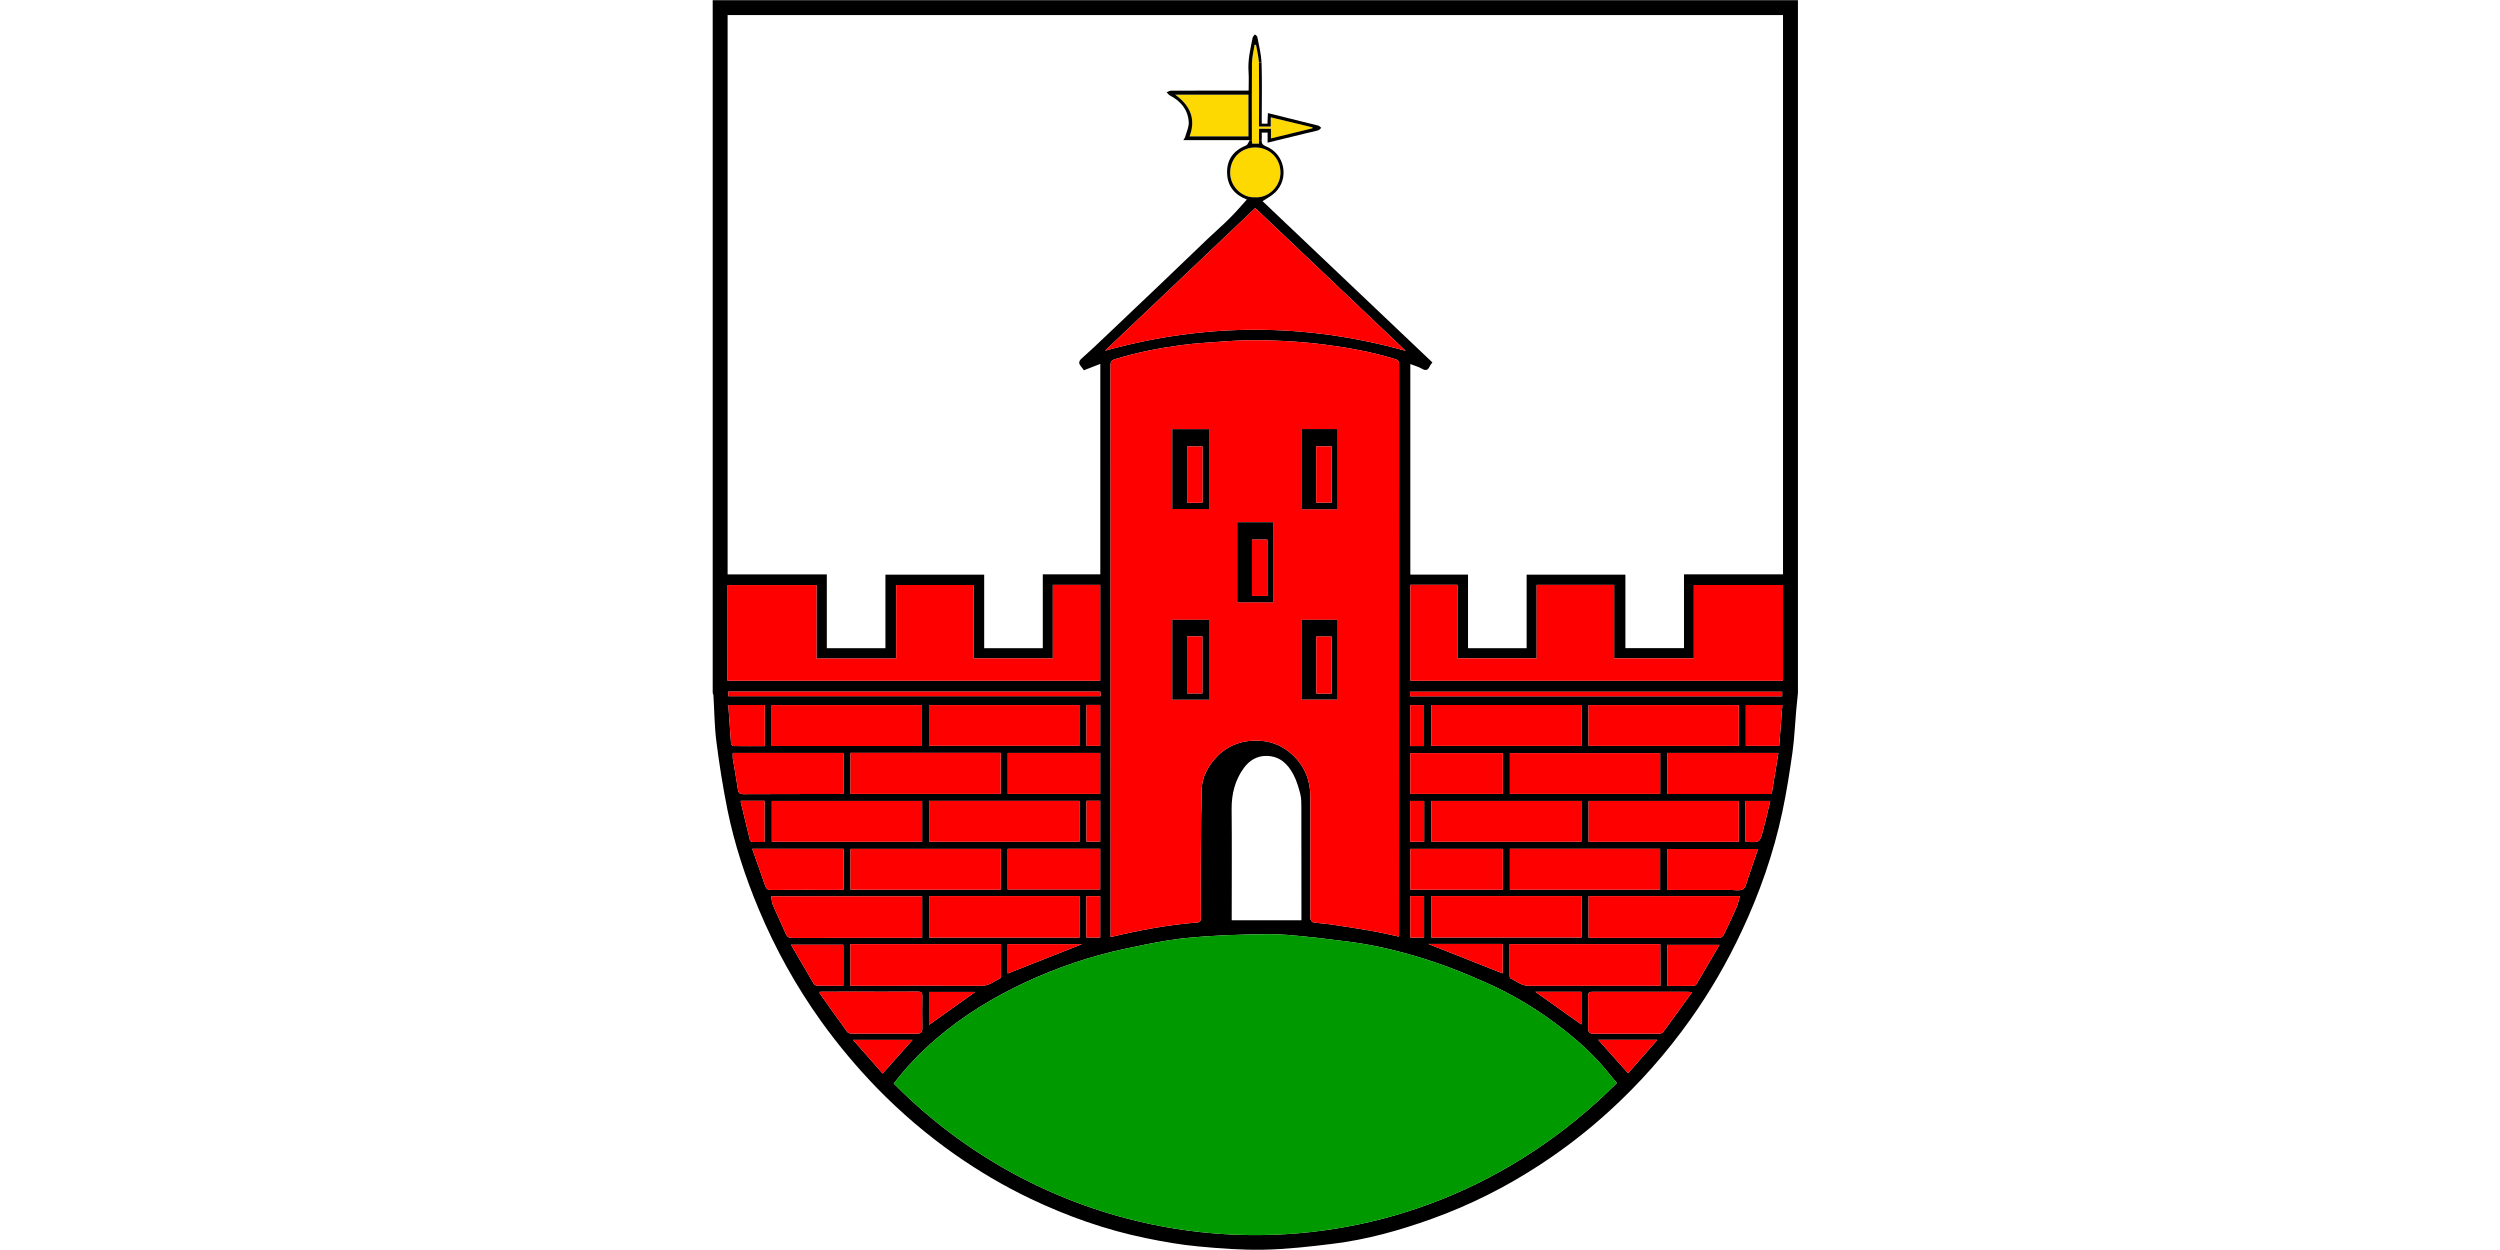 <svg width="200" height="100" viewBox="0 0 200 100" fill="none" xmlns="http://www.w3.org/2000/svg">
<g clip-path="url(#clip0_1146_17891)">
<path d="M105.005 10.19C104.998 10.212 104.998 10.241 104.998 10.263C103.905 10.53 102.813 10.798 101.677 11.073V10.306H101.662V9.387C102.813 9.662 103.905 9.93 105.005 10.19Z" fill="#FED801"/>
<path d="M101.662 10.125V10.306H100.722V11.493H100.179C100.172 11.428 100.15 11.348 100.15 11.268V11.21C100.15 9.154 100.136 7.103 100.158 5.046C100.165 4.562 100.295 4.07 100.367 3.585H100.483C100.556 4.055 100.686 4.525 100.715 5.003C100.736 6.573 100.722 8.136 100.722 9.706V10.125H101.662Z" fill="#FED801"/>
<path d="M99.875 7.571V10.914H95.165C95.694 9.51 95.216 8.447 94.015 7.571H99.875Z" fill="#FED801"/>
<path d="M102.437 13.779C102.451 14.995 101.388 15.863 100.404 15.783C99.463 15.848 98.392 15.002 98.414 13.779C98.428 12.636 99.311 11.775 100.462 11.797C101.54 11.811 102.422 12.629 102.437 13.779Z" fill="#FED801"/>
<path d="M143.835 0.018V55.438C143.792 55.894 143.741 56.349 143.698 56.812C143.596 57.948 143.553 59.084 143.394 60.213C143.169 61.797 142.923 63.374 142.591 64.937C141.889 68.251 140.775 71.434 139.335 74.495C138.177 76.969 136.817 79.328 135.225 81.563C133.315 84.247 131.152 86.7 128.714 88.914C126.992 90.484 125.154 91.902 123.208 93.175C120.488 94.955 117.601 96.409 114.541 97.509C111.965 98.435 109.332 99.173 106.604 99.506C104.774 99.73 102.929 99.94 101.091 99.976C99.333 100.012 97.56 99.875 95.809 99.708C94.435 99.578 93.067 99.339 91.707 99.057C88.48 98.399 85.391 97.306 82.418 95.888C80.298 94.876 78.279 93.682 76.362 92.336C74.141 90.773 72.079 89.015 70.183 87.069C68.548 85.383 67.05 83.596 65.683 81.693C63.686 78.901 62.029 75.913 60.705 72.751C59.627 70.175 58.752 67.52 58.195 64.778C57.833 62.977 57.544 61.161 57.312 59.337C57.153 58.115 57.153 56.87 57.074 55.64C57.074 55.561 57.037 55.503 57.016 55.438V0.018H143.835ZM142.641 54.461V46.799H135.508V52.667H129.134V46.792H122.933V52.667H116.595V46.785H112.833V54.461H142.641ZM142.641 45.946V1.205H58.209V45.953H66.146V51.856H70.834V45.974H78.735V51.856H83.423V45.946H88.025V29.11C87.569 29.291 87.142 29.457 86.708 29.623C86.621 29.508 86.563 29.406 86.484 29.32C86.274 29.081 86.288 28.893 86.541 28.669C87.185 28.104 87.8 27.518 88.422 26.925C89.884 25.543 91.338 24.161 92.792 22.772C94.073 21.549 95.346 20.319 96.627 19.097C97.198 18.547 97.806 18.033 98.363 17.469C98.853 16.986 99.3 16.461 99.746 15.964C99.757 15.969 99.769 15.974 99.781 15.978C99.803 15.986 99.825 16 99.752 15.957C99.75 15.959 99.748 15.962 99.746 15.964C98.783 15.585 98.197 14.916 98.168 13.844C98.139 12.737 98.703 12.028 99.709 11.623C99.81 11.579 99.854 11.406 99.977 11.21H100.15V11.268C100.15 11.348 100.172 11.428 100.179 11.493H100.722V11.267H100.933C100.933 11.486 101.027 11.608 101.286 11.71C102.784 12.31 103.167 14.278 102.01 15.4C101.72 15.682 101.344 15.863 101.004 16.094C105.519 20.377 110.055 24.682 114.591 28.994C114.512 29.11 114.418 29.211 114.367 29.327C114.23 29.616 114.07 29.674 113.774 29.508C113.492 29.341 113.159 29.255 112.826 29.124V45.967H117.442V51.856H122.13V45.974H130.031V51.849H134.719V45.946H142.641ZM142.591 56.4H139.668V59.67H142.337C142.417 58.585 142.504 57.507 142.591 56.4ZM142.576 55.706V55.337H112.797C112.804 55.481 112.812 55.59 112.819 55.706H142.576ZM142.272 60.234H133.38V63.519H141.737C141.918 62.434 142.091 61.349 142.272 60.234ZM141.621 64.076H139.639V67.325C139.726 67.339 139.762 67.354 139.798 67.354C140.775 67.397 140.782 67.397 141.035 66.471C141.245 65.69 141.426 64.901 141.621 64.076ZM140.644 67.918H133.373C133.366 69.01 133.366 70.074 133.366 71.195H138.43C138.778 71.195 139.197 71.29 139.451 71.13C139.682 70.986 139.733 70.552 139.849 70.24C140.116 69.474 140.377 68.699 140.644 67.918ZM139.183 71.688H127.086V75.008C127.151 75.023 127.187 75.03 127.216 75.03C130.667 75.037 134.111 75.037 137.562 75.03C137.678 75.03 137.837 74.907 137.888 74.799C138.25 74.061 138.604 73.315 138.937 72.556C139.053 72.295 139.096 71.999 139.183 71.688ZM139.103 67.347V64.076H127.086V67.347H139.103ZM139.103 59.67V56.407H127.079V59.67H139.103ZM137.562 75.587H133.38V78.872C134.097 78.872 134.777 78.879 135.464 78.865C135.544 78.865 135.667 78.821 135.703 78.756C136.318 77.721 136.926 76.68 137.562 75.587ZM135.377 79.364C135.146 79.349 135.03 79.342 134.914 79.342H132.577C130.841 79.342 129.112 79.349 127.375 79.342C127.115 79.342 127.05 79.436 127.05 79.682C127.064 80.536 127.064 81.389 127.05 82.243C127.043 82.576 127.18 82.699 127.491 82.699C129.235 82.699 130.986 82.699 132.729 82.692C132.838 82.692 132.99 82.648 133.04 82.576C133.815 81.534 134.567 80.492 135.377 79.364ZM132.44 78.865H132.831C132.823 77.729 132.823 76.643 132.823 75.529H120.77V78.054C120.77 78.127 120.792 78.25 120.842 78.271C121.313 78.481 121.703 78.865 122.282 78.865C125.668 78.857 129.054 78.865 132.44 78.865ZM132.816 63.512V60.249H120.792V63.512H132.816ZM132.809 71.174V67.904H120.792V71.174H132.809ZM132.592 83.184H127.853C128.649 84.074 129.43 84.949 130.248 85.861C131.015 84.985 131.782 84.11 132.592 83.184ZM129.351 86.642C129.126 86.374 128.895 86.107 128.678 85.832C127.636 84.529 126.42 83.408 125.111 82.381C123.129 80.825 120.987 79.516 118.672 78.517C117.384 77.96 116.082 77.41 114.751 76.969C112.537 76.231 110.272 75.638 107.942 75.341C106.264 75.124 104.578 74.914 102.885 74.784C101.764 74.697 100.628 74.741 99.507 74.769C98.465 74.791 97.416 74.842 96.381 74.914C95.426 74.987 94.471 75.066 93.53 75.218C92.322 75.413 91.121 75.659 89.92 75.92C87.185 76.513 84.545 77.41 82.005 78.597C79.437 79.798 77.035 81.259 74.879 83.119C73.627 84.197 72.498 85.376 71.5 86.686C86.918 102.299 112.594 103.405 129.351 86.642ZM126.522 75.001V71.688H114.497V75.001H126.522ZM126.515 59.67V56.4H114.505V59.67H126.515ZM126.507 81.961V79.342H122.825C124.076 80.232 125.299 81.1 126.507 81.961ZM126.507 67.339V64.076H114.505V67.339H126.507ZM120.227 71.174V67.911H112.826V71.174H120.227ZM120.227 63.512V60.249H112.826V63.512H120.227ZM120.213 77.873V75.515H114.259C116.205 76.289 118.223 77.085 120.213 77.873ZM113.933 67.339V64.076H112.812V67.339H113.933ZM113.926 75.008V71.688H112.826V75.008H113.926ZM113.918 59.685V56.407H112.819V59.685H113.918ZM111.922 74.675C111.922 59.497 111.922 44.318 111.929 29.139C111.929 28.886 111.849 28.799 111.611 28.726C109.795 28.169 107.935 27.822 106.047 27.576C103.92 27.301 101.793 27.192 99.651 27.229C99.138 27.236 98.617 27.258 98.103 27.301C96.895 27.395 95.686 27.446 94.485 27.612C92.713 27.851 90.962 28.191 89.247 28.719C88.958 28.806 88.842 28.893 88.842 29.211C88.849 44.332 88.849 59.446 88.849 74.567V74.965C91.172 74.415 93.458 73.981 95.781 73.8C96.005 73.786 96.07 73.67 96.07 73.445C96.063 71.695 96.055 69.951 96.07 68.2C96.077 66.5 96.092 64.807 96.142 63.107C96.171 62.195 96.591 61.407 97.17 60.734C98.161 59.591 99.47 59.142 100.953 59.272C101.887 59.359 102.726 59.75 103.421 60.408C104.383 61.312 104.831 62.434 104.831 63.743V73.294C104.831 73.38 104.802 73.475 104.839 73.547C104.889 73.641 104.976 73.778 105.063 73.793C105.533 73.865 106.018 73.887 106.488 73.959C107.516 74.111 108.543 74.263 109.563 74.444C110.344 74.574 111.111 74.755 111.922 74.929V74.675ZM104.115 73.619V73.301C104.115 70.385 104.115 67.469 104.108 64.554C104.108 64.199 104.108 63.823 104.014 63.483C103.876 62.955 103.717 62.412 103.457 61.935C103.015 61.11 102.386 60.502 101.351 60.473C100.534 60.452 99.933 60.857 99.499 61.45C98.805 62.405 98.522 63.512 98.53 64.713C98.559 67.542 98.537 70.378 98.537 73.207V73.619H104.115ZM100.404 15.783C101.388 15.863 102.451 14.994 102.437 13.779C102.422 12.629 101.539 11.811 100.461 11.797C99.311 11.775 98.428 12.636 98.414 13.779C98.392 15.002 99.463 15.848 100.404 15.783ZM112.457 28.068C108.413 24.233 104.426 20.45 100.418 16.644C96.403 20.457 92.416 24.241 88.394 28.061C96.439 25.818 104.405 25.818 112.457 28.068ZM58.267 55.698H88.053C88.039 55.561 88.032 55.445 88.025 55.329H58.267V55.698ZM88.017 75.001V71.695H86.91V75.001H88.017ZM88.017 71.159V67.904H80.616V71.159H88.017ZM88.017 67.332V64.062H86.918V67.332H88.017ZM88.017 63.512V60.234H80.623V63.512H88.017ZM88.017 59.67V56.393H86.918V59.67H88.017ZM88.017 54.461V46.792H84.226V52.674H77.903V46.799H71.695V52.681H65.321V46.806H58.209C58.202 49.368 58.202 51.914 58.202 54.461H88.017ZM86.57 75.529H80.616V77.881C82.627 77.085 84.639 76.296 86.57 75.529ZM86.353 75.008V71.688H74.329V75.008H86.353ZM86.353 67.339V64.069H74.329V67.339H86.353ZM86.346 59.663V56.407H74.322V59.663H86.346ZM80.081 75.529H68.034V78.865H68.483C71.833 78.865 75.183 78.85 78.532 78.865C79.126 78.865 79.531 78.496 80.008 78.271C80.044 78.257 80.073 78.177 80.073 78.119C80.081 77.266 80.081 76.405 80.081 75.529ZM80.066 71.174V67.911H68.042V71.174H80.066ZM80.052 63.512V60.227H68.042V63.512H80.052ZM78.019 79.356H74.322V81.99C75.573 81.1 76.803 80.218 78.019 79.356ZM73.786 79.697C73.793 79.407 73.699 79.328 73.417 79.328C71.71 79.342 69.995 79.335 68.288 79.335H67.325C66.747 79.342 66.161 79.342 65.582 79.342C65.575 79.422 65.567 79.451 65.575 79.465C66.305 80.5 67.036 81.534 67.781 82.554C67.839 82.641 68.005 82.685 68.121 82.685C69.865 82.692 71.616 82.685 73.359 82.692C73.671 82.692 73.786 82.576 73.786 82.265C73.772 81.411 73.772 80.55 73.786 79.697ZM73.772 75.008V71.709H61.689C61.74 71.955 61.747 72.208 61.841 72.425C62.167 73.192 62.536 73.945 62.869 74.712C62.977 74.958 63.115 75.037 63.382 75.037C66.725 75.023 70.06 75.03 73.403 75.023C73.519 75.023 73.634 75.008 73.772 75.008ZM73.772 67.339V64.076H61.747V67.339H73.772ZM73.757 59.677V56.407H61.733V59.677H73.757ZM73.005 83.191H68.244C69.069 84.124 69.843 85.007 70.61 85.882C71.435 84.956 72.216 84.074 73.005 83.191ZM67.485 71.174V67.904H60.177C60.532 68.924 60.886 69.893 61.219 70.877C61.306 71.123 61.429 71.203 61.689 71.195C63.505 71.181 65.329 71.188 67.145 71.188C67.26 71.188 67.376 71.181 67.485 71.174ZM67.477 63.505V60.234H58.622C58.622 60.401 58.607 60.531 58.622 60.661C58.759 61.493 58.911 62.325 59.034 63.165C59.078 63.447 59.179 63.534 59.468 63.534C62.022 63.519 64.576 63.526 67.137 63.519C67.253 63.519 67.369 63.512 67.477 63.505ZM67.463 78.865V75.58H63.281C63.91 76.665 64.504 77.692 65.112 78.72C65.155 78.792 65.285 78.857 65.379 78.857C66.059 78.872 66.747 78.865 67.463 78.865ZM61.183 59.692V56.4H58.303C58.282 56.429 58.267 56.436 58.267 56.451C58.34 57.464 58.405 58.484 58.484 59.497C58.492 59.569 58.614 59.685 58.687 59.685C59.512 59.699 60.344 59.692 61.183 59.692ZM61.161 67.361V64.062H59.273C59.266 64.091 59.251 64.112 59.251 64.127C59.497 65.154 59.743 66.189 59.996 67.216C60.011 67.274 60.112 67.354 60.17 67.354C60.503 67.368 60.836 67.361 61.161 67.361Z" fill="black"/>
<path d="M142.641 46.799V54.461H112.833V46.785H116.595V52.667H122.933V46.792H129.134V52.667H135.508V46.799H142.641Z" fill="#FF0000"/>
<path d="M139.668 56.4H142.591C142.504 57.507 142.417 58.585 142.337 59.67H139.668V56.4Z" fill="#FF0000"/>
<path d="M142.576 55.337V55.706H112.819C112.811 55.59 112.804 55.481 112.797 55.337H142.576Z" fill="#FF0000"/>
<path d="M133.38 60.235H142.272C142.091 61.349 141.918 62.434 141.737 63.519H133.38V60.235Z" fill="#FF0000"/>
<path d="M139.639 64.076H141.621C141.426 64.901 141.245 65.69 141.035 66.471C140.782 67.397 140.775 67.397 139.798 67.354C139.762 67.354 139.725 67.339 139.639 67.325V64.076Z" fill="#FF0000"/>
<path d="M133.373 67.918H140.644C140.377 68.7 140.116 69.474 139.848 70.24C139.733 70.552 139.682 70.986 139.451 71.13C139.197 71.29 138.778 71.195 138.43 71.195H133.366C133.366 70.074 133.366 69.011 133.373 67.918Z" fill="#FF0000"/>
<path d="M127.086 71.688H139.183C139.096 71.999 139.053 72.295 138.937 72.556C138.604 73.315 138.25 74.061 137.888 74.799C137.837 74.907 137.678 75.03 137.562 75.03C134.111 75.037 130.667 75.037 127.216 75.03C127.187 75.03 127.151 75.023 127.086 75.008V71.688Z" fill="#FF0000"/>
<path d="M139.103 64.076V67.347H127.086V64.076H139.103Z" fill="#FF0000"/>
<path d="M139.103 56.407V59.67H127.079V56.407H139.103Z" fill="#FF0000"/>
<path d="M133.38 75.587H137.562C136.926 76.68 136.318 77.721 135.703 78.756C135.667 78.821 135.544 78.865 135.464 78.865C134.777 78.879 134.097 78.872 133.38 78.872V75.587Z" fill="#FF0000"/>
<path d="M134.914 79.342C135.03 79.342 135.146 79.349 135.377 79.364C134.567 80.492 133.815 81.534 133.04 82.576C132.99 82.648 132.838 82.692 132.729 82.692C130.986 82.699 129.235 82.699 127.491 82.699C127.18 82.699 127.043 82.576 127.05 82.243C127.064 81.389 127.064 80.536 127.05 79.682C127.05 79.436 127.115 79.342 127.376 79.342C129.112 79.349 130.841 79.342 132.577 79.342H134.914Z" fill="#FF0000"/>
<path d="M132.831 78.865H132.44C129.054 78.865 125.668 78.857 122.282 78.865C121.703 78.865 121.313 78.481 120.842 78.271C120.792 78.25 120.77 78.127 120.77 78.054V75.529H132.823C132.823 76.643 132.823 77.729 132.831 78.865Z" fill="#FF0000"/>
<path d="M132.816 60.249V63.512H120.792V60.249H132.816Z" fill="#FF0000"/>
<path d="M132.809 67.904V71.174H120.792V67.904H132.809Z" fill="#FF0000"/>
<path d="M127.853 83.184H132.592C131.782 84.11 131.015 84.985 130.248 85.861C129.43 84.949 128.649 84.074 127.853 83.184Z" fill="#FF0000"/>
<path d="M128.678 85.832C128.895 86.107 129.126 86.374 129.351 86.642C112.594 103.405 86.918 102.299 71.5 86.686C72.498 85.376 73.627 84.197 74.879 83.119C77.035 81.259 79.437 79.798 82.005 78.597C84.545 77.41 87.185 76.513 89.92 75.92C91.121 75.659 92.322 75.413 93.53 75.218C94.471 75.066 95.426 74.987 96.381 74.914C97.416 74.842 98.465 74.791 99.507 74.769C100.628 74.741 101.764 74.697 102.885 74.784C104.578 74.914 106.264 75.124 107.942 75.341C110.272 75.638 112.537 76.231 114.751 76.969C116.082 77.41 117.384 77.96 118.672 78.517C120.987 79.516 123.129 80.825 125.111 82.381C126.42 83.408 127.636 84.529 128.678 85.832Z" fill="#009900"/>
<path d="M126.522 71.688V75.001H114.497V71.688H126.522Z" fill="#FF0000"/>
<path d="M126.515 56.4V59.67H114.505V56.4H126.515Z" fill="#FF0000"/>
<path d="M126.507 79.342V81.961C125.299 81.1 124.076 80.232 122.825 79.342H126.507Z" fill="#FF0000"/>
<path d="M126.507 64.076V67.339H114.505V64.076H126.507Z" fill="#FF0000"/>
<path d="M120.227 67.911V71.174H112.826V67.911H120.227Z" fill="#FF0000"/>
<path d="M120.227 60.249V63.512H112.826V60.249H120.227Z" fill="#FF0000"/>
<path d="M120.213 75.515V77.873C118.223 77.085 116.205 76.289 114.259 75.515H120.213Z" fill="#FF0000"/>
<path d="M113.933 64.076V67.339H112.812V64.076H113.933Z" fill="#FF0000"/>
<path d="M113.926 71.688V75.008H112.826V71.688H113.926Z" fill="#FF0000"/>
<path d="M113.918 56.407V59.685H112.819V56.407H113.918Z" fill="#FF0000"/>
<path d="M111.929 29.139C111.922 44.318 111.922 59.497 111.922 74.675V74.929C111.111 74.755 110.344 74.574 109.563 74.444C108.543 74.263 107.516 74.111 106.488 73.959C106.018 73.887 105.533 73.865 105.063 73.793C104.976 73.778 104.889 73.641 104.839 73.547C104.802 73.475 104.831 73.38 104.831 73.294V63.743C104.831 62.434 104.383 61.313 103.421 60.408C102.726 59.75 101.887 59.359 100.953 59.272C99.47 59.142 98.161 59.591 97.17 60.734C96.591 61.407 96.171 62.195 96.142 63.107C96.092 64.807 96.077 66.5 96.07 68.2C96.055 69.951 96.063 71.695 96.07 73.446C96.07 73.67 96.005 73.786 95.781 73.8C93.458 73.981 91.172 74.415 88.849 74.965V74.567C88.849 59.446 88.849 44.332 88.842 29.211C88.842 28.893 88.958 28.806 89.247 28.719C90.962 28.191 92.713 27.851 94.485 27.612C95.686 27.446 96.895 27.395 98.103 27.301C98.617 27.258 99.138 27.236 99.651 27.229C101.793 27.193 103.92 27.301 106.047 27.576C107.935 27.822 109.795 28.169 111.611 28.726C111.849 28.799 111.929 28.886 111.929 29.139ZM107.009 55.959V49.585H104.122V55.959H107.009ZM107.009 40.736V34.326H104.122V40.736H107.009ZM101.872 48.181V41.778H98.978V48.181H101.872ZM96.728 40.722V34.333H93.784V40.722H96.728ZM96.721 55.973V49.585H93.784V55.973H96.721Z" fill="#FF0000"/>
<path d="M107.009 49.585V55.959H104.122V49.585H107.009ZM106.532 55.488V50.923H105.302V55.488H106.532Z" fill="black"/>
<path d="M107.009 34.326V40.736H104.122V34.326H107.009ZM106.539 40.208V35.708H105.294V40.208H106.539Z" fill="black"/>
<path d="M106.539 35.708V40.208H105.294V35.708H106.539Z" fill="#FF0000"/>
<path d="M106.532 50.923V55.488H105.302V50.923H106.532Z" fill="#FF0000"/>
<path d="M105.7 10.227C105.62 10.292 105.548 10.4 105.454 10.429C105.085 10.53 104.716 10.603 104.339 10.697C103.384 10.928 102.422 11.16 101.409 11.413V10.61H100.939C100.939 10.813 100.953 10.986 100.939 11.167C100.935 11.203 100.933 11.236 100.933 11.267H100.722V10.306H101.677V11.073C102.813 10.798 103.905 10.53 104.998 10.263C104.998 10.241 104.998 10.212 105.005 10.19C103.905 9.93 102.813 9.662 101.662 9.387V10.125H100.722V9.706C100.722 8.136 100.736 6.573 100.715 5.003L100.922 4.991C100.924 5.002 100.924 5.014 100.925 5.025C100.975 6.515 100.939 8.013 100.939 9.51V9.894H101.395C101.409 9.604 101.417 9.337 101.431 9.047C102.798 9.387 104.13 9.713 105.454 10.046C105.54 10.067 105.613 10.162 105.7 10.227Z" fill="black"/>
<path d="M100.418 16.644C104.426 20.45 108.413 24.233 112.457 28.068C104.404 25.818 96.439 25.818 88.394 28.061C92.416 24.241 96.403 20.457 100.418 16.644Z" fill="#FF0000"/>
<path d="M101.872 41.778V48.181H98.978V41.778H101.872ZM101.388 47.675V43.167H100.158V47.675H101.388Z" fill="black"/>
<path d="M101.388 43.167V47.675H100.158V43.167H101.388Z" fill="#FF0000"/>
<path d="M100.922 4.991L100.715 5.003C100.686 4.525 100.555 4.055 100.483 3.585H100.367C100.295 4.07 100.165 4.562 100.158 5.046C100.136 7.103 100.15 9.154 100.15 11.21H94.666C94.731 11.095 94.789 11.037 94.811 10.964C94.919 10.567 95.122 10.154 95.1 9.764C95.035 8.78 94.471 8.092 93.603 7.644C93.494 7.586 93.422 7.47 93.328 7.383C93.451 7.34 93.567 7.253 93.689 7.253C95.621 7.246 97.546 7.246 99.478 7.246H99.89C99.89 6.703 99.919 6.211 99.883 5.719C99.817 4.793 100.035 3.91 100.208 3.021C100.23 2.927 100.324 2.84 100.389 2.753C100.454 2.818 100.57 2.869 100.584 2.948C100.712 3.625 100.89 4.308 100.922 4.991ZM99.875 10.914V7.571H94.015C95.216 8.447 95.694 9.51 95.165 10.914H99.875Z" fill="black"/>
<path d="M99.752 15.957C99.825 16 99.803 15.986 99.781 15.978C99.769 15.974 99.757 15.969 99.746 15.964C99.748 15.962 99.75 15.959 99.752 15.957Z" fill="black"/>
<path d="M96.728 34.333V40.722H93.784V34.333H96.728ZM96.2 40.223V35.715H94.97V40.223H96.2Z" fill="black"/>
<path d="M96.721 49.585V55.973H93.784V49.585H96.721ZM96.193 55.474V50.909H94.963V55.474H96.193Z" fill="black"/>
<path d="M96.2 35.715V40.223H94.97V35.715H96.2Z" fill="#FF0000"/>
<path d="M96.193 50.909V55.474H94.963V50.909H96.193Z" fill="#FF0000"/>
<path d="M88.053 55.698H58.267V55.329H88.025C88.032 55.445 88.039 55.561 88.053 55.698Z" fill="#FF0000"/>
<path d="M88.017 71.695V75.001H86.91V71.695H88.017Z" fill="#FF0000"/>
<path d="M88.017 67.904V71.159H80.616V67.904H88.017Z" fill="#FF0000"/>
<path d="M88.017 64.062V67.332H86.918V64.062H88.017Z" fill="#FF0000"/>
<path d="M88.017 60.235V63.512H80.623V60.235H88.017Z" fill="#FF0000"/>
<path d="M88.017 56.393V59.67H86.918V56.393H88.017Z" fill="#FF0000"/>
<path d="M88.017 46.792V54.461H58.202C58.202 51.914 58.202 49.368 58.209 46.806H65.321V52.681H71.695V46.799H77.903V52.674H84.226V46.792H88.017Z" fill="#FF0000"/>
<path d="M80.616 75.529H86.57C84.639 76.296 82.627 77.085 80.616 77.881V75.529Z" fill="#FF0000"/>
<path d="M86.353 71.688V75.008H74.329V71.688H86.353Z" fill="#FF0000"/>
<path d="M86.353 64.069V67.339H74.329V64.069H86.353Z" fill="#FF0000"/>
<path d="M86.346 56.407V59.663H74.322V56.407H86.346Z" fill="#FF0000"/>
<path d="M68.034 75.529H80.081C80.081 76.405 80.081 77.266 80.073 78.119C80.073 78.177 80.044 78.257 80.008 78.271C79.531 78.496 79.126 78.865 78.532 78.865C75.183 78.85 71.833 78.865 68.483 78.865H68.034V75.529Z" fill="#FF0000"/>
<path d="M80.066 67.911V71.174H68.042V67.911H80.066Z" fill="#FF0000"/>
<path d="M80.052 60.227V63.512H68.042V60.227H80.052Z" fill="#FF0000"/>
<path d="M74.322 79.356H78.019C76.803 80.218 75.573 81.1 74.322 81.99V79.356Z" fill="#FF0000"/>
<path d="M73.417 79.328C73.699 79.328 73.793 79.407 73.786 79.697C73.772 80.55 73.772 81.411 73.786 82.265C73.786 82.576 73.67 82.692 73.359 82.692C71.616 82.685 69.865 82.692 68.121 82.685C68.005 82.685 67.839 82.641 67.781 82.554C67.036 81.534 66.305 80.5 65.575 79.465C65.567 79.451 65.575 79.422 65.582 79.342C66.161 79.342 66.747 79.342 67.325 79.335H68.288C69.995 79.335 71.71 79.342 73.417 79.328Z" fill="#FF0000"/>
<path d="M73.772 71.709V75.008C73.634 75.008 73.519 75.023 73.403 75.023C70.06 75.03 66.725 75.023 63.382 75.037C63.115 75.037 62.977 74.958 62.869 74.712C62.536 73.945 62.167 73.192 61.841 72.425C61.747 72.208 61.74 71.955 61.689 71.709H73.772Z" fill="#FF0000"/>
<path d="M73.772 64.076V67.339H61.747V64.076H73.772Z" fill="#FF0000"/>
<path d="M73.757 56.407V59.678H61.733V56.407H73.757Z" fill="#FF0000"/>
<path d="M68.244 83.191H73.005C72.216 84.074 71.435 84.956 70.61 85.882C69.843 85.007 69.069 84.124 68.244 83.191Z" fill="#FF0000"/>
<path d="M67.484 67.904V71.174C67.376 71.181 67.26 71.188 67.144 71.188C65.329 71.188 63.505 71.181 61.689 71.195C61.429 71.203 61.306 71.123 61.219 70.877C60.886 69.893 60.532 68.924 60.177 67.904H67.484Z" fill="#FF0000"/>
<path d="M67.477 60.235V63.505C67.369 63.512 67.253 63.519 67.137 63.519C64.576 63.526 62.022 63.519 59.468 63.534C59.179 63.534 59.078 63.447 59.034 63.165C58.911 62.325 58.759 61.493 58.622 60.661C58.607 60.531 58.622 60.401 58.622 60.235H67.477Z" fill="#FF0000"/>
<path d="M67.463 75.58V78.865C66.747 78.865 66.059 78.872 65.379 78.857C65.285 78.857 65.155 78.792 65.112 78.72C64.504 77.692 63.911 76.665 63.281 75.58H67.463Z" fill="#FF0000"/>
<path d="M61.183 56.4V59.692C60.344 59.692 59.512 59.699 58.687 59.685C58.614 59.685 58.492 59.569 58.484 59.497C58.405 58.484 58.34 57.464 58.267 56.451C58.267 56.436 58.282 56.429 58.303 56.4H61.183Z" fill="#FF0000"/>
<path d="M61.161 64.062V67.361C60.836 67.361 60.503 67.368 60.17 67.354C60.112 67.354 60.011 67.274 59.996 67.216C59.743 66.189 59.497 65.154 59.251 64.127C59.251 64.112 59.266 64.091 59.273 64.062H61.161Z" fill="#FF0000"/>
</g>
<defs>
<clipPath id="clip0_1146_17891">
<rect width="86.856" height="100" fill="white" transform="translate(56.998)"/>
</clipPath>
</defs>
</svg>
